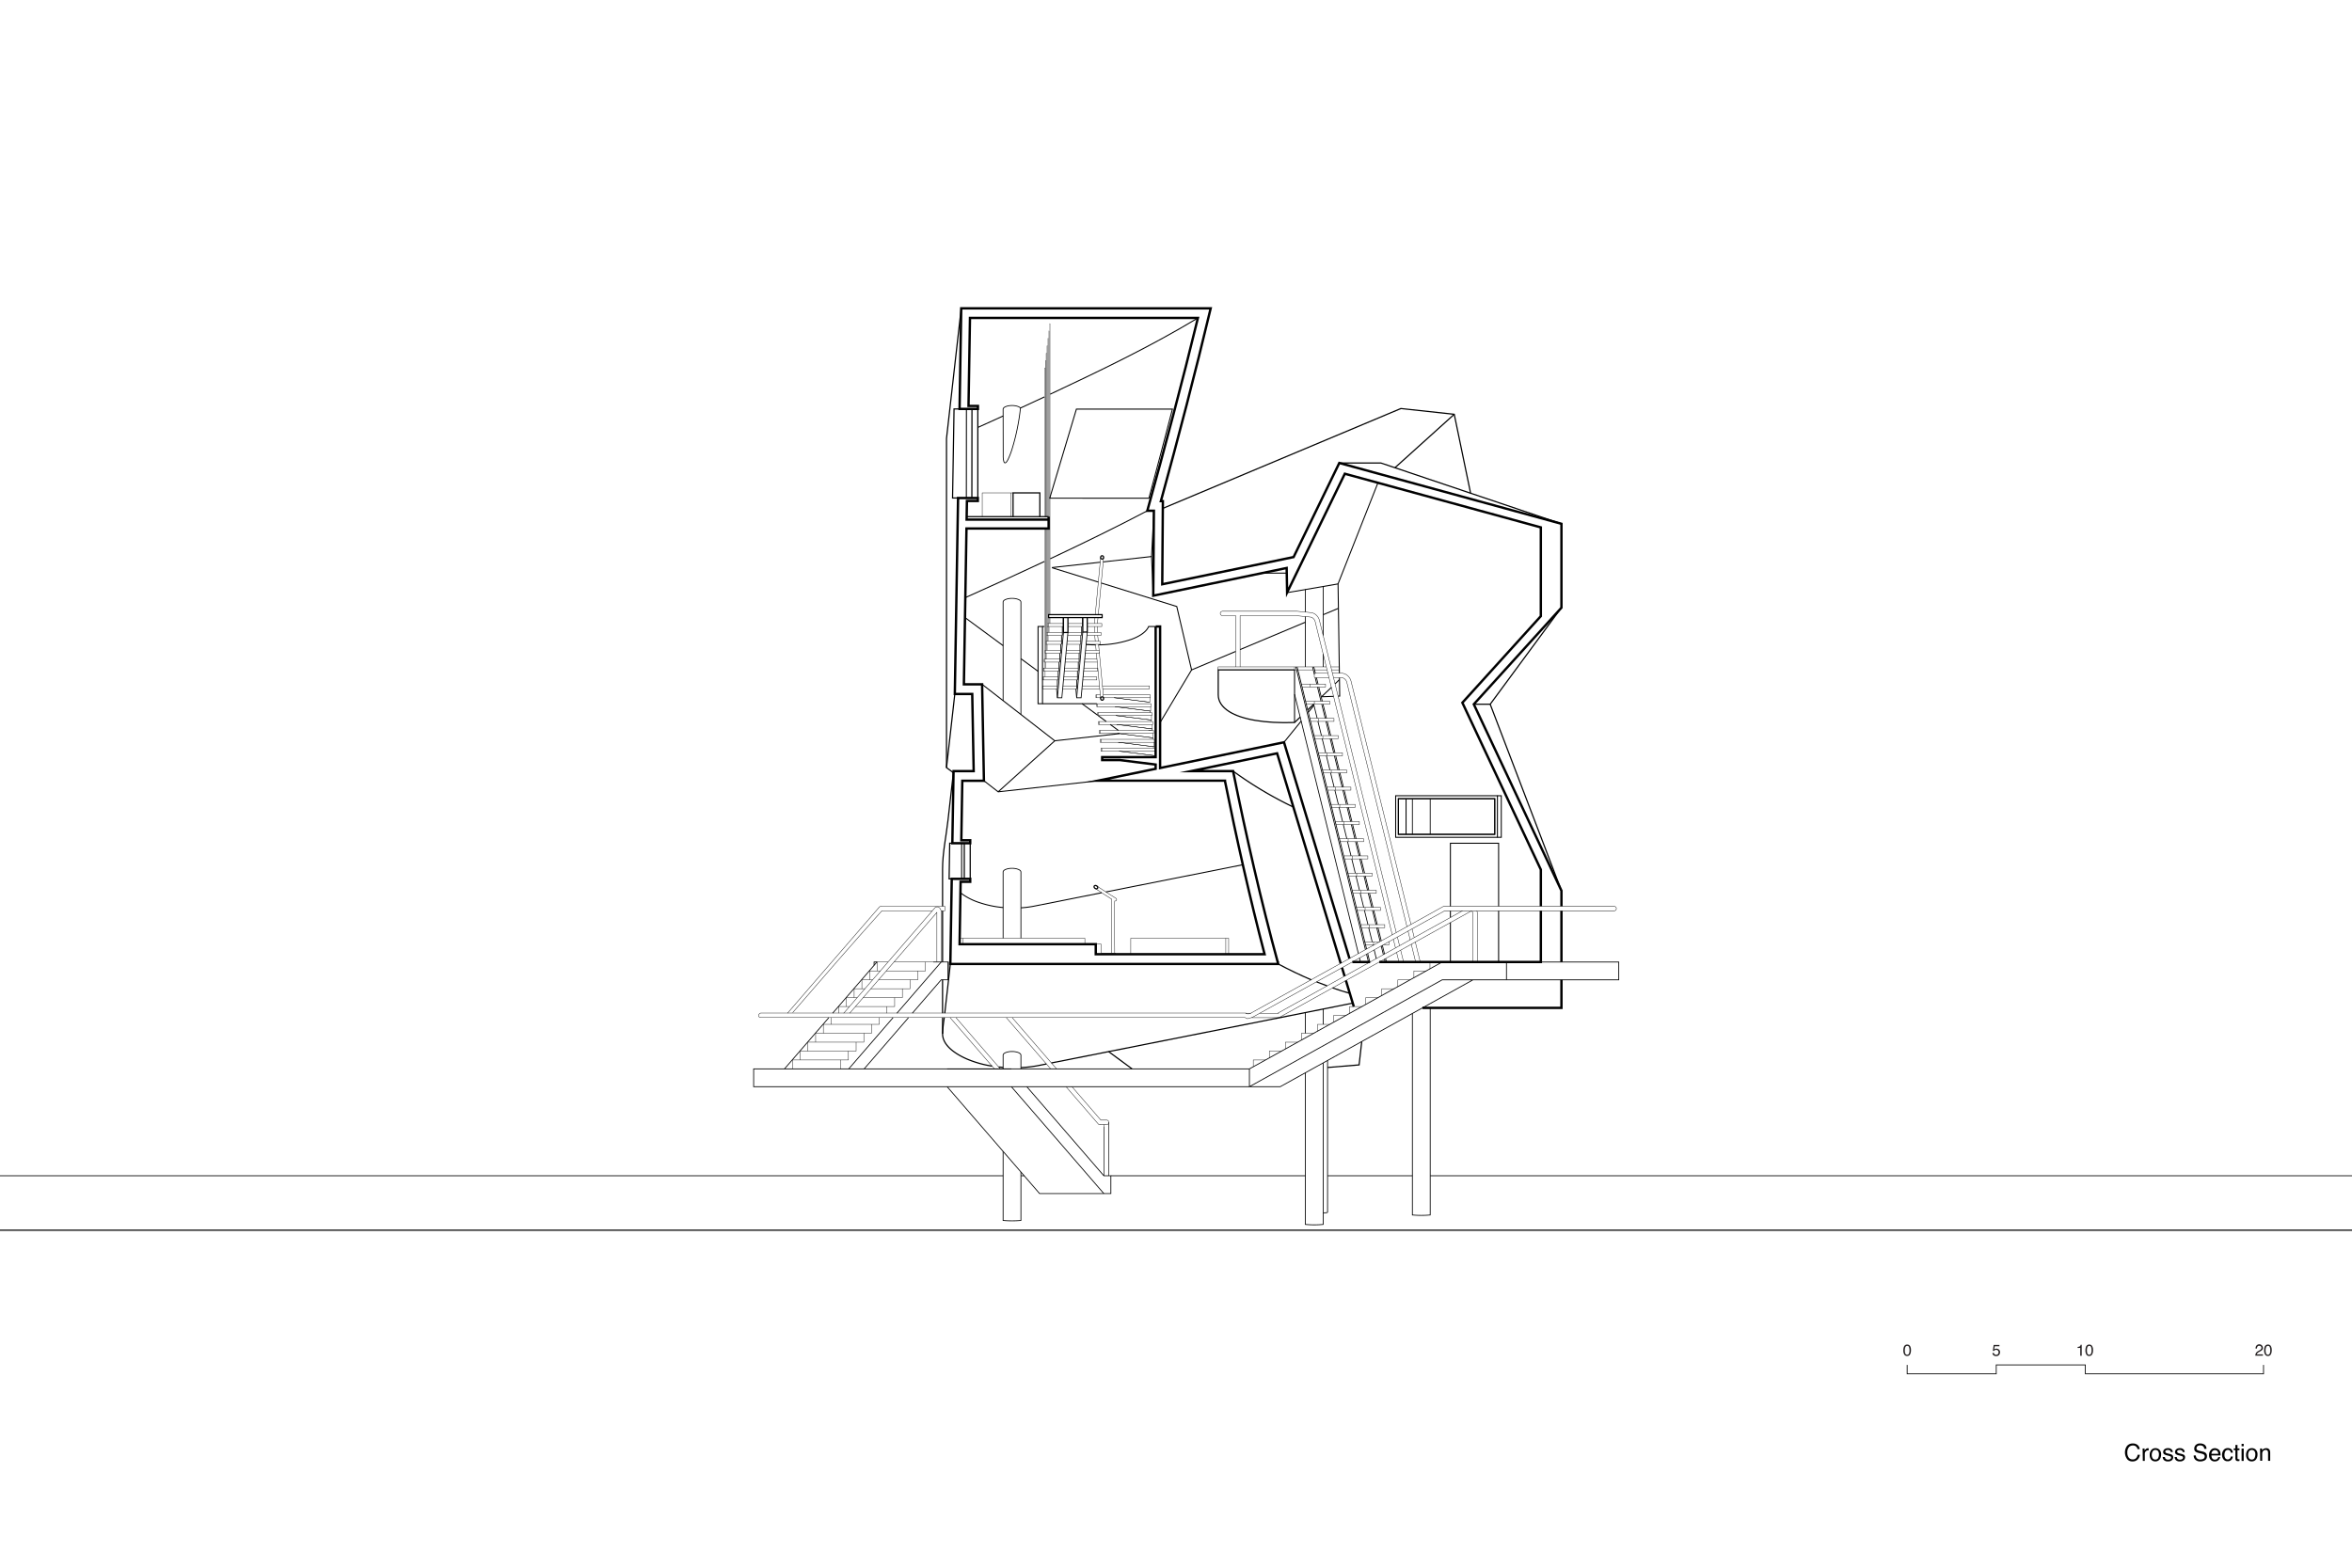 <svg xmlns="http://www.w3.org/2000/svg" viewBox="0 0 1188 792"><defs><style>.cls-1,.cls-2,.cls-3,.cls-4,.cls-5,.cls-6{fill:none;stroke:#000;stroke-miterlimit:10;}.cls-1{stroke-width:0.6px;}.cls-2{stroke-width:0.4px;}.cls-3{stroke-width:0.2px;}.cls-4{stroke-width:0.1px;}.cls-5{stroke-width:0.5px;}.cls-6{stroke-width:1.2px;}.cls-7{fill:#231f20;}</style></defs><title>section-2</title><g id="Section_2" data-name="Section 2"><g id="drawings::Section_2::site" data-name="drawings::Section 2::site"><line class="cls-1" x1="1215" y1="621.5" x2="-27" y2="621.5"/><line class="cls-2" x1="517.32" y1="594" x2="515.67" y2="594"/><line class="cls-2" x1="1215" y1="594" x2="722.4" y2="594"/><line class="cls-2" x1="506.67" y1="594" x2="-27" y2="594"/><line class="cls-2" x1="659.34" y1="594" x2="561.13" y2="594"/><line class="cls-2" x1="713.4" y1="594" x2="670.55" y2="594"/></g><g id="drawings::Section_2::thin" data-name="drawings::Section 2::thin"><path class="cls-3" d="M553.23,324c-.09-1-.19-2-.28-3"/><line class="cls-3" x1="557.43" y1="281.69" x2="554.74" y2="310.51"/><path class="cls-3" d="M552.84,319.51c0-1,0-2,0-3"/><path class="cls-3" d="M554.32,316.51v2.32c0,.24,0,.48,0,.68"/><path class="cls-3" d="M554.6,312c-.08.85-.16,1.72-.24,2.6,0,0,0,.08,0,.14s0,.12,0,.19V315"/><path class="cls-3" d="M553.65,328.51c-.09-1-.18-2-.28-3"/><path class="cls-3" d="M555.94,353q-1.08-11.49-2.14-23"/><path class="cls-3" d="M555.25,329.44q.43,4.69.88,9.41.64,7,1.3,14"/><path class="cls-3" d="M554.88,325.51c.09,1,.19,2,.28,3"/><line class="cls-3" x1="663.98" y1="338.41" x2="670.3" y2="338.41"/><line class="cls-3" x1="655.56" y1="338.41" x2="663.34" y2="338.41"/><line class="cls-3" x1="672.62" y1="338.41" x2="676.49" y2="338.41"/><path class="cls-3" d="M554.46,321c0,.29,0,.58.08.86.07.71.13,1.42.2,2.14"/><path class="cls-3" d="M552.84,315c0-1,.16-2,.25-3"/><line class="cls-3" x1="672.25" y1="336.91" x2="676.47" y2="336.91"/><polyline class="cls-3" points="615.28 338.4 615.28 336.9 669.93 336.9"/><polyline class="cls-3" points="653.88 336.9 653.88 338.4 654.53 338.4 654.9 338.4"/><line class="cls-3" x1="553.23" y1="310.51" x2="555.94" y2="281.55"/></g><g id="drawings::Section_2::string" data-name="drawings::Section 2::string"><line class="cls-2" x1="683.21" y1="416.55" x2="684.98" y2="423.73"/><line class="cls-2" x1="510.85" y1="549" x2="557.56" y2="603"/><polyline class="cls-2" points="478.4 549 525.1 603 561.1 603 561.1 594 557.56 594 518.64 549"/><line class="cls-2" x1="537.03" y1="316.51" x2="537.03" y2="312.01"/><line class="cls-2" x1="546.77" y1="316.51" x2="546.77" y2="312.01"/><polyline class="cls-2" points="543.41 348.01 543.83 352.51 546.08 352.51 546.92 343.51 547.76 334.51 548.18 330.01 548.6 325.51 549.18 319.3"/><polyline class="cls-2" points="533.67 348.01 534.09 352.51 536.34 352.51 536.76 348.01 537.18 343.51 538.02 334.51 538.86 325.51 539.42 319.52"/><line class="cls-2" x1="663.62" y1="336.91" x2="664.41" y2="340.12"/><line class="cls-2" x1="663.92" y1="340.77" x2="662.97" y2="336.91"/><line class="cls-2" x1="665.1" y1="345.59" x2="664.31" y2="342.36"/><polyline class="cls-2" points="667.24 354.27 666.68 352.01 665.47 347.09"/><line class="cls-2" x1="663.55" y1="355.77" x2="665.32" y2="362.95"/><line class="cls-2" x1="534.09" y1="348.01" x2="534.09" y2="343.51"/><line class="cls-2" x1="536.61" y1="321.01" x2="536.61" y2="316.51"/><line class="cls-2" x1="668.26" y1="355.77" x2="670.03" y2="362.95"/><line class="cls-2" x1="687.49" y1="433.92" x2="689.26" y2="441.09"/><line class="cls-2" x1="689.62" y1="442.59" x2="691.39" y2="449.78"/><line class="cls-2" x1="691.76" y1="451.28" x2="693.53" y2="458.46"/><line class="cls-2" x1="693.9" y1="459.96" x2="695.67" y2="467.14"/><line class="cls-2" x1="673.65" y1="380.32" x2="671.88" y2="373.14"/><line class="cls-2" x1="671.51" y1="371.64" x2="669.75" y2="364.45"/><line class="cls-2" x1="684.92" y1="442.59" x2="684.92" y2="442.6"/><line class="cls-2" x1="687.05" y1="451.28" x2="688.82" y2="458.46"/><line class="cls-2" x1="689.19" y1="459.96" x2="690.96" y2="467.14"/><polyline class="cls-2" points="691.33 468.64 691.88 470.91 693.1 475.82"/><line class="cls-2" x1="672.16" y1="371.63" x2="672.16" y2="371.64"/><line class="cls-2" x1="674.67" y1="381.82" x2="676.44" y2="389"/><line class="cls-2" x1="693.09" y1="475.82" x2="693.1" y2="475.82"/><line class="cls-2" x1="684.92" y1="442.6" x2="686.69" y2="449.78"/><polyline class="cls-2" points="614.19 540 631.08 540 633.03 538.93 728.46 486.01 817.64 486.01 817.64 495.01 728.46 495.01 631.08 549 631.08 540.01 380.67 540 380.67 549 588.14 549 646.65 549 744.03 495.01"/><line class="cls-2" x1="536.19" y1="325.51" x2="536.19" y2="321.01"/><line class="cls-2" x1="672.53" y1="373.14" x2="674.3" y2="380.32"/><line class="cls-2" x1="676.81" y1="390.5" x2="678.57" y2="397.68"/><line class="cls-2" x1="667.83" y1="373.14" x2="669.59" y2="380.32"/><line class="cls-2" x1="669.96" y1="381.82" x2="671.73" y2="389"/><line class="cls-2" x1="695.02" y1="467.14" x2="693.25" y2="459.96"/><line class="cls-2" x1="692.88" y1="458.46" x2="691.11" y2="451.28"/><line class="cls-2" x1="690.74" y1="449.78" x2="688.98" y2="442.59"/><line class="cls-2" x1="420.57" y1="511.87" x2="442.96" y2="486"/><line class="cls-2" x1="478.39" y1="540" x2="510.85" y2="540"/><polyline class="cls-2" points="471.36 486 478.95 486 478.95 495 475.41 495 460.82 511.87"/><path class="cls-2" d="M443.12,486H441.5v1.68"/><line class="cls-2" x1="396.24" y1="540" x2="418.63" y2="514.13"/><line class="cls-2" x1="428.7" y1="549" x2="428.71" y2="549"/><line class="cls-2" x1="760.92" y1="495.01" x2="760.92" y2="486.01"/><line class="cls-2" x1="478.93" y1="486" x2="478.93" y2="495"/><line class="cls-2" x1="428.7" y1="540" x2="451.08" y2="514.13"/><line class="cls-2" x1="688.61" y1="441.09" x2="686.84" y2="433.91"/><line class="cls-2" x1="664.96" y1="342.37" x2="665.75" y2="345.59"/><line class="cls-2" x1="458.87" y1="514.13" x2="436.49" y2="540"/><line class="cls-2" x1="453.03" y1="511.88" x2="475.41" y2="486"/><line class="cls-2" x1="535.77" y1="330.01" x2="535.77" y2="325.51"/><line class="cls-2" x1="535.35" y1="334.51" x2="535.35" y2="330.01"/><line class="cls-2" x1="534.93" y1="339.01" x2="534.93" y2="334.51"/><line class="cls-2" x1="669.38" y1="362.95" x2="667.61" y2="355.77"/><line class="cls-2" x1="678.51" y1="416.55" x2="680.28" y2="423.73"/><line class="cls-2" x1="680.65" y1="425.23" x2="682.41" y2="432.41"/><line class="cls-2" x1="684.33" y1="423.73" x2="682.57" y2="416.55"/><line class="cls-2" x1="534.51" y1="343.51" x2="534.51" y2="339.01"/><line class="cls-2" x1="682.2" y1="415.05" x2="680.43" y2="407.86"/><line class="cls-2" x1="674.24" y1="399.18" x2="676" y2="406.36"/><line class="cls-2" x1="685.35" y1="425.23" x2="687.12" y2="432.41"/><line class="cls-2" x1="675.79" y1="389" x2="674.02" y2="381.82"/><polyline class="cls-2" points="534.09 352.51 534.93 343.51 535.77 334.51 536.61 325.51 537.16 319.57"/><polyline class="cls-2" points="543.83 352.51 544.67 343.51 545.51 334.51 546.35 325.51 546.92 319.35"/><line class="cls-2" x1="676.37" y1="407.87" x2="678.14" y2="415.05"/><line class="cls-2" x1="682.78" y1="433.91" x2="684.55" y2="441.09"/><line class="cls-2" x1="670.4" y1="364.45" x2="672.16" y2="371.63"/><line class="cls-2" x1="686.47" y1="432.41" x2="684.7" y2="425.23"/><line class="cls-2" x1="665.69" y1="364.45" x2="667.46" y2="371.64"/><line class="cls-2" x1="672.1" y1="390.5" x2="673.87" y2="397.68"/><line class="cls-2" x1="677.92" y1="397.68" x2="676.16" y2="390.5"/><polyline class="cls-2" points="696.03 468.64 696.59 470.91 697.68 475.33"/><polyline class="cls-2" points="697.11 475.64 695.94 470.91 695.38 468.64"/><line class="cls-2" x1="691.22" y1="486.01" x2="690.24" y2="482.02"/><line class="cls-2" x1="689.69" y1="479.76" x2="654.53" y2="336.91"/><line class="cls-2" x1="655.18" y1="336.91" x2="690.26" y2="479.44"/><line class="cls-2" x1="690.82" y1="481.71" x2="691.87" y2="486.01"/><line class="cls-2" x1="693.46" y1="477.32" x2="693.54" y2="477.62"/><line class="cls-2" x1="653.89" y1="350.76" x2="686.12" y2="481.74"/><line class="cls-2" x1="686.67" y1="484" x2="687.17" y2="486.01"/><line class="cls-2" x1="544.25" y1="343.51" x2="544.25" y2="339.01"/><line class="cls-2" x1="544.67" y1="339.01" x2="544.67" y2="334.51"/><line class="cls-2" x1="545.09" y1="334.51" x2="545.09" y2="330.01"/><line class="cls-2" x1="545.51" y1="330.01" x2="545.51" y2="325.51"/><line class="cls-2" x1="545.93" y1="325.51" x2="545.93" y2="321.01"/><line class="cls-2" x1="546.35" y1="321.01" x2="546.35" y2="316.51"/><line class="cls-2" x1="543.83" y1="348.01" x2="543.83" y2="343.51"/><line class="cls-2" x1="678.94" y1="399.18" x2="680.71" y2="406.36"/><line class="cls-2" x1="681.08" y1="407.86" x2="682.85" y2="415.05"/><line class="cls-2" x1="680.06" y1="406.36" x2="678.29" y2="399.18"/><line class="cls-2" x1="699.66" y1="486.01" x2="699.3" y2="484.55"/><line class="cls-2" x1="698.74" y1="482.29" x2="697.67" y2="477.91"/><line class="cls-2" x1="698.24" y1="477.59" x2="699.31" y2="481.97"/><line class="cls-2" x1="699.87" y1="484.24" x2="700.31" y2="486.01"/><line class="cls-2" x1="694.1" y1="479.89" x2="695.17" y2="484.27"/><polyline class="cls-2" points="666.12 347.09 667.33 352.01 667.89 354.27"/></g><g id="drawings::Section_2::tread" data-name="drawings::Section 2::tread"><path class="cls-3" d="M543.83,346.51H536.9"/><path class="cls-3" d="M555.48,348h-9"/><line class="cls-3" x1="538.16" y1="333.01" x2="545.09" y2="333.01"/><path class="cls-3" d="M581.78,368.82l-1.7.19"/><line class="cls-3" x1="674.57" y1="399.18" x2="674.57" y2="397.68"/><line class="cls-3" x1="528.28" y1="330.01" x2="528.28" y2="328.51"/><line class="cls-3" x1="676.7" y1="407.86" x2="676.7" y2="406.36"/><line class="cls-3" x1="602.59" y1="389.57" x2="602.45" y2="389.4"/><line class="cls-3" x1="524.32" y1="338.72" x2="524.35" y2="338.75"/><line class="cls-3" x1="527.86" y1="334.51" x2="527.86" y2="333.01"/><line class="cls-3" x1="691.66" y1="468.64" x2="691.66" y2="467.14"/><line class="cls-3" x1="687.38" y1="451.28" x2="687.38" y2="449.78"/><line class="cls-3" x1="580.54" y1="355.51" x2="580.54" y2="355.51"/><path class="cls-3" d="M809.16,457.88h0"/><line class="cls-3" x1="556.51" y1="379.51" x2="556.51" y2="378.01"/><line class="cls-3" x1="564.9" y1="375.01" x2="582.88" y2="377.26"/><line class="cls-3" x1="672.43" y1="390.5" x2="672.43" y2="389"/><polyline class="cls-3" points="694.08 477.32 693.79 477.32 689.74 477.32"/><line class="cls-3" x1="683.11" y1="433.91" x2="683.11" y2="432.41"/><line class="cls-3" x1="666.02" y1="364.45" x2="666.02" y2="362.95"/><polyline class="cls-3" points="701.42 475.82 701.58 475.82 701.58 477.32 698.72 477.32"/><polyline class="cls-3" points="689.37 475.82 693.09 475.82 693.1 475.82 693.79 475.82 696.78 475.82"/><line class="cls-3" x1="663.88" y1="355.77" x2="663.88" y2="354.27"/><line class="cls-3" x1="556.09" y1="375.01" x2="556.09" y2="373.51"/><line class="cls-3" x1="661.75" y1="347.09" x2="661.75" y2="345.59"/><line class="cls-3" x1="538.02" y1="334.51" x2="545.09" y2="334.51"/><line class="cls-3" x1="539" y1="324.01" x2="545.93" y2="324.01"/><line class="cls-3" x1="538.86" y1="325.51" x2="545.93" y2="325.51"/><line class="cls-3" x1="539.42" y1="319.51" x2="546.35" y2="319.51"/><line class="cls-3" x1="539.28" y1="321.01" x2="546.35" y2="321.01"/><line class="cls-3" x1="680.97" y1="425.23" x2="680.97" y2="423.73"/><line class="cls-3" x1="678.84" y1="416.55" x2="678.84" y2="415.05"/><line class="cls-3" x1="553.99" y1="352.51" x2="553.99" y2="351.01"/><line class="cls-3" x1="745.09" y1="355.04" x2="745.09" y2="355.04"/><path class="cls-3" d="M648.84,375.92h0"/><path class="cls-3" d="M624.68,398.6h0"/><path class="cls-3" d="M645.36,486h0"/><path class="cls-3" d="M646.14,486h-.78"/><path class="cls-3" d="M553.47,482.12h0"/><line class="cls-3" x1="553.47" y1="481.51" x2="553.47" y2="481.51"/><path class="cls-3" d="M555.34,346.51h-8.7"/><line class="cls-3" x1="555.25" y1="366.01" x2="555.25" y2="364.51"/><line class="cls-3" x1="554.41" y1="357.01" x2="554.41" y2="355.51"/><line class="cls-3" x1="563.22" y1="357.01" x2="581.2" y2="359.26"/><line class="cls-3" x1="563.64" y1="361.51" x2="581.62" y2="363.76"/><line class="cls-3" x1="564.06" y1="366.01" x2="582.04" y2="368.26"/><line class="cls-3" x1="419.76" y1="514.13" x2="419.76" y2="517.5"/><line class="cls-3" x1="448" y1="508.5" x2="448" y2="511.88"/><line class="cls-3" x1="424.65" y1="535.5" x2="424.65" y2="540"/><line class="cls-3" x1="471.36" y1="486" x2="451.52" y2="486"/><line class="cls-3" x1="668.16" y1="373.14" x2="668.16" y2="371.64"/><line class="cls-3" x1="670.29" y1="381.82" x2="670.29" y2="380.32"/><line class="cls-3" x1="582.81" y1="377.26" x2="582.81" y2="377.25"/><line class="cls-3" x1="547.9" y1="333.01" x2="554.08" y2="333.01"/><path class="cls-3" d="M581,360l-.08-.79"/><path class="cls-3" d="M581.38,364.51l-.08-.79"/><path class="cls-3" d="M583.06,382.51l-.07-.79"/><path class="cls-3" d="M581.8,369l-.08-.8"/><path class="cls-3" d="M582.22,373.51c0-.27-.05-.53-.08-.79"/><path class="cls-3" d="M582.64,378l-.08-.79"/><polyline class="cls-3" points="444.11 514.13 444.11 517.5 415.87 517.5 415.87 522"/><polyline class="cls-3" points="455.79 499.5 455.79 504 435.95 504"/><polyline class="cls-3" points="432.43 526.5 432.43 531 404.19 531 404.19 535.5"/><polyline class="cls-3" points="463.57 490.5 463.57 495 443.74 495"/><polyline class="cls-3" points="440.22 517.5 440.22 522 411.98 522 411.98 526.5"/><polyline class="cls-3" points="459.68 495 459.68 499.5 439.84 499.5"/><polyline class="cls-3" points="436.32 522 436.32 526.5 408.09 526.5 408.09 531"/><polyline class="cls-3" points="728.46 486.01 722.29 486.01 722.29 489.43"/><polyline class="cls-3" points="451.89 504 451.89 508.5 432.06 508.5"/><polyline class="cls-3" points="428.54 531 428.54 535.5 400.3 535.5 400.3 540"/><polyline class="cls-3" points="467.46 486 467.46 490.5 447.63 490.5"/><line class="cls-3" x1="562.8" y1="352.51" x2="580.78" y2="354.76"/><path class="cls-3" d="M553.23,324h0"/><line class="cls-3" x1="554.83" y1="361.51" x2="554.83" y2="360.01"/><line class="cls-3" x1="555.67" y1="370.51" x2="555.67" y2="369.01"/><line class="cls-3" x1="693.79" y1="477.32" x2="693.79" y2="475.82"/><line class="cls-3" x1="685.25" y1="442.59" x2="685.25" y2="441.09"/><line class="cls-3" x1="689.52" y1="459.96" x2="689.52" y2="458.46"/><line class="cls-3" x1="527.44" y1="339.01" x2="527.44" y2="337.51"/><line class="cls-3" x1="537.74" y1="337.51" x2="544.67" y2="337.51"/><line class="cls-3" x1="529.54" y1="316.51" x2="529.54" y2="315.01"/><line class="cls-3" x1="539.42" y1="315.01" x2="546.77" y2="315.01"/><line class="cls-3" x1="581.97" y1="368.26" x2="581.97" y2="368.25"/><line class="cls-3" x1="581.13" y1="359.26" x2="581.13" y2="359.25"/><line class="cls-3" x1="529.12" y1="321.01" x2="529.12" y2="319.51"/><polyline class="cls-3" points="563.3 482.12 563.3 481.51 556.19 481.51 556.19 477.01 553.47 477.01"/><line class="cls-3" x1="547.76" y1="334.51" x2="554.22" y2="334.51"/><line class="cls-3" x1="565.32" y1="379.51" x2="583.3" y2="381.76"/><line class="cls-3" x1="528.7" y1="325.51" x2="528.7" y2="324.01"/><line class="cls-3" x1="564.48" y1="370.51" x2="582.46" y2="372.76"/><polyline class="cls-3" points="448.54 486 443.12 486 443.12 490.5"/><line class="cls-3" x1="537.6" y1="339.01" x2="544.67" y2="339.01"/><polyline class="cls-3" points="444.65 490.5 439.23 490.5 439.23 495"/><polyline class="cls-3" points="704.12 499.51 697.95 499.51 697.95 502.93"/><polyline class="cls-3" points="720.34 490.51 714.17 490.51 714.17 493.93"/><polyline class="cls-3" points="679.77 513.01 673.6 513.01 673.6 516.43"/><polyline class="cls-3" points="687.89 508.51 681.72 508.51 681.72 511.93"/><polyline class="cls-3" points="639.2 535.51 633.03 535.51 633.03 538.93"/><line class="cls-3" x1="537.18" y1="343.51" x2="544.25" y2="343.51"/><line class="cls-3" x1="537.32" y1="342.01" x2="544.25" y2="342.01"/><line class="cls-3" x1="527.02" y1="343.51" x2="527.02" y2="342.01"/><polyline class="cls-3" points="429.08 508.5 423.66 508.5 423.66 511.88"/><line class="cls-3" x1="538.58" y1="328.51" x2="545.51" y2="328.51"/><path class="cls-3" d="M667.36,352.13l.15-.14"/><polyline class="cls-3" points="674.78 416.55 678.84 416.55 686.62 416.55 686.62 415.05 678.84 415.05 674.41 415.05"/><polyline class="cls-3" points="682.96 449.78 686.68 449.78 686.69 449.78 687.38 449.78 695.17 449.78 695.17 451.28 687.38 451.28 683.33 451.28"/><polyline class="cls-3" points="680.82 441.1 684.55 441.1 684.55 441.1 685.25 441.1 693.03 441.1 693.03 442.6 685.25 442.6 681.19 442.6"/><polyline class="cls-3" points="676.92 425.23 680.98 425.23 688.76 425.23 688.76 423.73 680.98 423.73 676.55 423.73"/><polyline class="cls-3" points="685.46 459.96 689.52 459.96 697.31 459.96 697.31 458.46 689.52 458.46 685.1 458.46"/><polyline class="cls-3" points="661.96 364.45 666.02 364.45 673.8 364.45 673.8 362.95 666.02 362.95 661.59 362.95"/><polyline class="cls-3" points="679.05 433.91 683.11 433.91 690.9 433.91 690.9 432.41 683.11 432.41 678.69 432.41"/><polyline class="cls-3" points="687.6 468.64 691.66 468.64 699.44 468.64 699.44 467.14 691.66 467.14 687.23 467.14"/><polyline class="cls-3" points="668.37 390.5 672.43 390.5 680.21 390.5 680.21 389 672.43 389 668 389"/><polyline class="cls-3" points="657.69 347.09 661.75 347.09 669.53 347.09 669.53 345.59 661.75 345.59 657.32 345.59"/><polyline class="cls-3" points="659.83 355.77 663.88 355.77 671.67 355.77 671.67 354.27 663.88 354.27 659.46 354.27"/><polyline class="cls-3" points="672.64 407.87 676.37 407.87 676.37 407.87 676.7 407.87 684.49 407.87 684.49 406.37 676.7 406.37 672.27 406.37"/><polyline class="cls-3" points="664.1 373.13 667.83 373.13 667.83 373.13 668.16 373.13 675.94 373.13 675.94 371.63 668.16 371.63 663.73 371.63"/><polyline class="cls-3" points="670.51 399.18 674.57 399.18 682.35 399.18 682.35 397.68 674.57 397.68 670.14 397.68"/><polyline class="cls-3" points="666.24 381.82 670.29 381.82 678.08 381.82 678.08 380.32 670.29 380.32 665.87 380.32"/><polyline class="cls-3" points="671.65 517.51 665.49 517.51 665.49 520.92"/><polyline class="cls-3" points="436.87 499.5 431.44 499.5 431.44 504"/><polyline class="cls-3" points="712.23 495.01 706.06 495.01 706.06 498.43"/><polyline class="cls-3" points="440.76 495 435.33 495 435.33 499.5"/><polygon class="cls-3" points="554.41 355.51 581.38 355.51 581.38 357.01 554.41 357.01 553.99 357.01 553.99 355.51 554.41 355.51"/><polyline class="cls-3" points="538.44 330.01 545.09 330.01 545.09 330.01 545.51 330.01"/><polyline class="cls-3" points="549.18 316.51 552.82 316.51 552.82 316.51 556.51 316.51 556.51 315.01 552.84 315.01 552.84 315.01 549.18 315.01"/><polyline class="cls-3" points="536.61 319.51 529.24 319.51 529.23 319.51 529.12 319.51 528.7 319.51 528.7 321.01 529.12 321.01 529.24 321.01 529.24 321.01 536.19 321.01 536.19 321.01 536.61 321.01"/><polyline class="cls-3" points="535.77 330.01 528.28 330.01 527.86 330.01 527.86 328.51 527.98 328.51 527.98 328.51 528.28 328.51 535.77 328.51"/><polyline class="cls-3" points="548.74 324.01 553.23 324.01 553.24 324.01 555.67 324.01 555.67 325.51 548.6 325.51"/><polygon class="cls-3" points="555.25 364.51 582.22 364.51 582.22 366.01 555.25 366.01 554.83 366.01 554.83 364.51 555.25 364.51"/><polyline class="cls-3" points="536.19 324.01 528.7 324.01 528.28 324.01 528.28 325.51 528.39 325.51 528.4 325.51 528.7 325.51 536.19 325.51"/><polyline class="cls-3" points="529.12 316.51 529.12 315.01 529.54 315.01 529.66 315.01 529.66 315.01 530.08 315.01 530.08 315.01 537.03 315.01 537.03 315.01 537.03 315.01"/><polyline class="cls-3" points="535.35 333.01 527.86 333.01 527.44 333.01 527.44 334.51 527.86 334.51 534.93 334.51 534.93 334.51 535.35 334.51"/><polyline class="cls-3" points="534.51 343.51 527.02 343.51 526.6 343.51 526.6 342.01 527.02 342.01 527.55 342.01 527.56 342.01 534.51 342.01"/><path class="cls-3" d="M528.82,316.51H537"/><polygon class="cls-3" points="583.48 378.01 556.51 378.01 556.09 378.01 556.09 379.51 556.51 379.51 583.48 379.51 583.48 378.01"/><polyline class="cls-3" points="555.9 352.51 553.99 352.51 553.57 352.51 553.57 351.01 553.99 351.01 555.76 351.01"/><polyline class="cls-3" points="534.93 339.01 527.44 339.01 527.02 339.01 527.02 337.51 527.44 337.51 534.93 337.51"/><polygon class="cls-3" points="555.67 369.01 582.64 369.01 582.64 370.51 555.67 370.51 555.25 370.51 555.25 369.01 555.67 369.01"/><polygon class="cls-3" points="554.83 360.01 581.8 360.01 581.8 361.51 554.83 361.51 554.41 361.51 554.41 360.01 554.83 360.01"/><polygon class="cls-3" points="583.06 373.51 556.09 373.51 555.67 373.51 555.67 375.01 556.09 375.01 583.06 375.01 583.06 373.51"/><polyline class="cls-3" points="534.09 348.01 533.67 348.01 533.67 348.01 526.6 348.01 526.6 346.51 534.09 346.51"/><polyline class="cls-3" points="539.42 316.51 539.42 316.51 546.77 316.51"/><polyline class="cls-3" points="562.73 352.51 580.71 354.76 580.78 354.76 580.78 352.51"/><polyline class="cls-3" points="563.99 366.01 581.97 368.26 582.04 368.26 582.04 366.01"/><polyline class="cls-3" points="565.25 379.51 583.24 381.76 583.3 381.76 583.3 379.51"/><polyline class="cls-3" points="563.15 357.01 581.13 359.26 581.2 359.26 581.2 357.01"/><polyline class="cls-3" points="563.57 361.51 581.55 363.76 581.62 363.76 581.62 361.51"/><polyline class="cls-3" points="564.41 370.51 582.39 372.76 582.46 372.76 582.46 370.51"/><polyline class="cls-3" points="564.83 375.01 582.81 377.26 582.88 377.26 582.88 375.01"/><path class="cls-3" d="M543.83,348h-7.07"/><polyline class="cls-3" points="549.02 321.01 556.09 321.01 556.09 319.51 549.16 319.51"/><polyline class="cls-3" points="529.66 312.01 529.54 312.01 529.54 310.51 529.66 310.51"/><polyline class="cls-3" points="556.69 384.01 556.51 384.01 556.51 382.51 556.69 382.51"/><polyline class="cls-3" points="548.18 330.01 548.18 330.01 553.79 330.01 553.8 330.01 555.25 330.01 555.25 328.51 548.32 328.51"/><polyline class="cls-3" points="556.84 346.51 580.54 346.51 580.54 348.01 556.98 348.01"/><polyline class="cls-3" points="557.4 352.51 580.96 352.51 580.96 351.01 557.26 351.01"/><polyline class="cls-3" points="547.34 339.01 554.41 339.01 554.41 337.51 547.48 337.51"/><polyline class="cls-3" points="546.92 343.51 553.99 343.51 553.99 342.01 547.06 342.01"/><polyline class="cls-3" points="531.35 286.74 531.46 286.83 531.44 286.73"/><polyline class="cls-3" points="696 504.01 689.83 504.01 689.83 507.43"/><polyline class="cls-3" points="663.54 522.01 657.37 522.01 657.37 525.43"/><polyline class="cls-3" points="432.98 504 427.55 504 427.55 508.5"/><polyline class="cls-3" points="655.43 526.51 649.26 526.51 649.26 529.92"/><polyline class="cls-3" points="647.32 531.01 641.14 531.01 641.14 534.43"/></g><g id="drawings::Section_2::fittings" data-name="drawings::Section 2::fittings"><polyline class="cls-3" points="571.15 482.12 571.15 474.01 620.59 474.01 620.59 482.12"/><polyline class="cls-3" points="484.74 474 547.96 474 547.96 477.01"/><polyline class="cls-3" points="496.13 261.01 496.13 249.01 511.7 249.01"/><line class="cls-3" x1="510.51" y1="261.01" x2="510.51" y2="249.01"/><line class="cls-3" x1="619.15" y1="482.12" x2="619.15" y2="474.01"/><line class="cls-3" x1="486.51" y1="477.01" x2="486.51" y2="474"/></g><g id="drawings::Section_2::rod" data-name="drawings::Section 2::rod"><line class="cls-4" x1="529.24" y1="319.51" x2="529.24" y2="316.51"/><line class="cls-4" x1="527.98" y1="333.01" x2="527.98" y2="330.01"/><line class="cls-4" x1="528.77" y1="330.01" x2="528.77" y2="333.01"/><line class="cls-4" x1="527.93" y1="334.51" x2="527.93" y2="337.51"/><line class="cls-4" x1="527.93" y1="339.01" x2="527.93" y2="342.01"/><line class="cls-4" x1="529.66" y1="315.01" x2="529.66" y2="312.01"/><line class="cls-4" x1="530.03" y1="312.01" x2="530.03" y2="315.01"/><line class="cls-4" x1="530.03" y1="316.51" x2="530.03" y2="319.51"/><line class="cls-4" x1="528.77" y1="325.51" x2="528.77" y2="328.51"/><line class="cls-4" x1="528.77" y1="321.01" x2="528.77" y2="324.01"/><line class="cls-4" x1="527.56" y1="337.51" x2="527.56" y2="334.51"/><line class="cls-4" x1="529.19" y1="316.51" x2="529.19" y2="319.51"/><line class="cls-4" x1="528.82" y1="328.5" x2="528.82" y2="325.51"/><line class="cls-4" x1="530.45" y1="312.01" x2="530.45" y2="315.01"/><line class="cls-4" x1="529.61" y1="312.01" x2="529.61" y2="315.01"/><line class="cls-4" x1="529.61" y1="316.51" x2="529.61" y2="319.51"/><polyline class="cls-4" points="527.55 342.01 527.55 342 527.55 339.01"/><polyline class="cls-4" points="530.08 315.01 530.08 315 530.08 312.01"/><path class="cls-4" d="M527.56,261V185.9s.07-.07.18-.07.19,0,.19.07V261"/><path class="cls-4" d="M528,261V182.18s.07-.08.18-.08.19,0,.19.08V261"/><line class="cls-4" x1="528.35" y1="330.01" x2="528.35" y2="333.01"/><line class="cls-4" x1="528.35" y1="325.51" x2="528.35" y2="328.51"/><line class="cls-4" x1="528.4" y1="328.51" x2="528.4" y2="325.51"/><line class="cls-4" x1="529.24" y1="324.01" x2="529.24" y2="321.01"/><line class="cls-4" x1="527.98" y1="337.51" x2="527.98" y2="334.51"/><line class="cls-4" x1="528.4" y1="333.01" x2="528.4" y2="330.01"/><path class="cls-4" d="M528.77,261V178.46s-.07-.08-.19-.08-.18,0-.18.08V261"/><path class="cls-4" d="M530,310.51V167.29s-.07-.08-.18-.08-.19,0-.19.08V261"/><path class="cls-4" d="M530.45,310.51V163.56s-.07-.08-.18-.08-.19,0-.19.08v147"/><path class="cls-4" d="M529.61,261V171s-.07-.08-.19-.08-.18,0-.18.08v90"/><path class="cls-4" d="M529.19,261V174.73s-.07-.07-.19-.07-.18,0-.18.07V261"/><line class="cls-4" x1="528.35" y1="334.51" x2="528.35" y2="337.51"/><line class="cls-4" x1="529.61" y1="267.01" x2="529.61" y2="310.51"/><line class="cls-4" x1="527.93" y1="330.01" x2="527.93" y2="333.01"/><line class="cls-4" x1="529.19" y1="321.01" x2="529.19" y2="324.01"/><line class="cls-4" x1="529.19" y1="325.51" x2="529.19" y2="328.51"/><line class="cls-4" x1="528.82" y1="324.01" x2="528.82" y2="321.01"/><line class="cls-4" x1="528.82" y1="319.5" x2="528.82" y2="267.01"/><line class="cls-4" x1="529.19" y1="267.01" x2="529.19" y2="315.01"/><line class="cls-4" x1="527.56" y1="333.01" x2="527.56" y2="267.01"/><line class="cls-4" x1="527.93" y1="267.01" x2="527.93" y2="328.51"/><line class="cls-4" x1="529.66" y1="310.51" x2="529.66" y2="267.01"/><line class="cls-4" x1="529.66" y1="319.51" x2="529.66" y2="316.51"/><line class="cls-4" x1="529.61" y1="321.01" x2="529.61" y2="324.01"/><line class="cls-4" x1="528.4" y1="324" x2="528.4" y2="267.01"/><line class="cls-4" x1="528.77" y1="267.01" x2="528.77" y2="319.51"/><line class="cls-4" x1="527.98" y1="328.51" x2="527.98" y2="267.01"/><line class="cls-4" x1="528.35" y1="267.01" x2="528.35" y2="324.01"/><line class="cls-4" x1="529.24" y1="315.01" x2="529.24" y2="267.01"/></g><g id="drawings::Section_2::window" data-name="drawings::Section 2::window"><path class="cls-5" d="M580.32,251.69q6.06-22.47,11.87-45l-48.5,0q-6.56,22.15-13.24,44.25c-.07.25-.15.49-.22.74Z"/><line class="cls-5" x1="485.72" y1="444" x2="485.72" y2="426"/><polygon class="cls-5" points="706.31 421.51 755 421.51 755 403.51 722.4 403.51 710.2 403.51 706.31 403.51 706.31 421.51"/><line class="cls-5" x1="488.11" y1="251.59" x2="488.15" y2="206.6"/><line class="cls-2" x1="722.4" y1="403.51" x2="722.4" y2="421.51"/><line class="cls-2" x1="713.4" y1="421.51" x2="713.4" y2="403.51"/><line class="cls-5" x1="710.2" y1="421.51" x2="710.2" y2="403.51"/><polygon class="cls-5" points="706.31 421.51 710.21 421.51 713.4 421.51 722.4 421.51 755 421.51 755 403.51 722.4 403.51 713.4 403.51 710.2 403.51 706.31 403.51 706.31 421.51"/></g><g id="drawings::Section_2::column" data-name="drawings::Section 2::column"><line class="cls-2" x1="668.34" y1="509.74" x2="668.34" y2="517.51"/><path class="cls-2" d="M670.55,535.75v76.8a10.06,10.06,0,0,1-2.21.17"/><path class="cls-2" d="M506.67,540v-6.92c0-.47.43-.93,1.25-1.29a8.64,8.64,0,0,1,3.25-.57,8.74,8.74,0,0,1,3.26.57c.81.36,1.24.82,1.24,1.29V540"/><line class="cls-2" x1="659.34" y1="522.01" x2="659.34" y2="511.53"/><path class="cls-2" d="M506.67,474V440.54c0-.47.43-.94,1.25-1.29a8.44,8.44,0,0,1,3.25-.58,8.53,8.53,0,0,1,3.26.58c.81.35,1.24.82,1.24,1.29V474"/><path class="cls-2" d="M515.67,361V304.15c0-.46-.43-.93-1.24-1.28a8.53,8.53,0,0,0-3.26-.58,8.44,8.44,0,0,0-3.25.58c-.82.35-1.25.81-1.25,1.28V354"/><path class="cls-2" d="M506.67,206.74c0-.47.43-.93,1.25-1.29a8.44,8.44,0,0,1,3.25-.58,8.53,8.53,0,0,1,3.26.58,2.61,2.61,0,0,1,1,.69c-.27,2.79-.73,5.78-1.19,8.25a107.07,107.07,0,0,1-3.07,12.54,39.57,39.57,0,0,1-1.83,4.8,8.25,8.25,0,0,1-1,1.7c-.53.58-1,.57-1.26-.15a10.45,10.45,0,0,1-.36-3.15Z"/><line class="cls-2" x1="659.34" y1="309.21" x2="659.34" y2="297.82"/><line class="cls-2" x1="668.34" y1="330.44" x2="668.34" y2="336.91"/><path class="cls-2" d="M668.34,537v81.59a50.73,50.73,0,0,1-9,0V542"/><line class="cls-2" x1="659.34" y1="336.91" x2="659.34" y2="311.47"/><line class="cls-2" x1="668.34" y1="296.27" x2="668.34" y2="321.02"/><path class="cls-2" d="M515.67,592.1v24.49a53.38,53.38,0,0,1-9,0v-34.9"/><path class="cls-2" d="M722.4,509.18V613.82h0a50.73,50.73,0,0,1-9,0V512"/></g><g id="drawings::Section_2::door" data-name="drawings::Section 2::door"><polyline class="cls-5" points="756.95 457.88 756.95 426.01 732.6 426.01 732.6 457.88"/><line class="cls-5" x1="732.6" y1="460.13" x2="732.6" y2="463.52"/><line class="cls-5" x1="732.6" y1="466.09" x2="732.6" y2="486.01"/><line class="cls-5" x1="756.95" y1="486" x2="756.95" y2="460.13"/></g><g id="drawings::Section_2::handrail" data-name="drawings::Section 2::handrail"><path class="cls-3" d="M554,447.57l1.29.87c2.61,1.74,5.3,3.47,8,5.15l.22.14.15.1.08.06.09.08a.76.76,0,0,1,.19.54v0a.78.78,0,0,1-.56.68,1.27,1.27,0,0,1-.42,0c-.33,8.75,0,17.5,0,26.25"/><path class="cls-3" d="M561.47,481.51V467.9l.12-13.59c-2.84-1.8-5.66-3.61-8.43-5.5"/><path class="cls-3" d="M703.23,472.25q-19.44-79-38.9-158.1a3.24,3.24,0,0,0-1-1.71v0a2.52,2.52,0,0,0-1.58-.72l-6.83-.66H626.37v25.88"/><line class="cls-3" x1="645.92" y1="514.13" x2="632.23" y2="514.13"/><polyline class="cls-3" points="636.41 511.88 645.44 511.88 645.35 511.9"/><path class="cls-3" d="M557.75,594V569.25"/><path class="cls-3" d="M560,567h0v27"/><path class="cls-3" d="M670.72,340.12h-6.36c-.75,0-.49.65-.49,1.13s-.21.95.44,1.12h7"/><path class="cls-3" d="M629.56,512c.71.31,1,.25,1.18.19l.91-.25,97.47-54.05h86.25a1.13,1.13,0,0,1,.07,2.25H729.72L632.5,514l0,0h0l-2.05.56-.3.08,0,0a.19.19,0,0,1-.15,0l-1.13-.57H384.36c-1.28-.07-1.64-1.11-.68-2a1.12,1.12,0,0,1,.33-.2l.21-.07H629.11a.82.82,0,0,1,.4.1Z"/><path class="cls-3" d="M744,486V461.52a1.07,1.07,0,0,0-.47-1,.66.66,0,0,0-.8-.05L646,514.1l-.09,0h0"/><path class="cls-3" d="M541.45,549l14.6,16.88h2.8c.8,0,1.13.33,1.13,1.13s-.34,1.12-1.13,1.12h-3.43a.69.69,0,0,1-.25,0,.76.76,0,0,1-.41-.27q-8.14-9.41-16.28-18.82"/><path class="cls-3" d="M426.16,511.88q23-26.56,45.94-53.11a1.61,1.61,0,0,1,.6-.47,1.56,1.56,0,0,1,.7-.16,1.47,1.47,0,0,1,.65.15,1.85,1.85,0,0,1,.77.67,3.52,3.52,0,0,1,.5,1.16,6,6,0,0,1,.16,1.4V486"/><line class="cls-3" x1="645.35" y1="511.9" x2="738.71" y2="460.13"/><path class="cls-3" d="M473.23,486V461.52a3.69,3.69,0,0,0,0-.58l-44.06,50.94"/><path class="cls-3" d="M745.93,460.13a3.49,3.49,0,0,1,.28,1.39V486"/><line class="cls-3" x1="557.73" y1="594" x2="557.73" y2="568.13"/><line class="cls-3" x1="559.98" y1="567.01" x2="559.98" y2="594"/><path class="cls-3" d="M470.92,460.12H445.47c-15.18,16.88-30.13,34.17-45.09,51.46"/><path class="cls-3" d="M445.2,457.87h32.05c0,.38,0,.75,0,1.13a7,7,0,0,1,0,1.12h-1.9"/><path class="cls-3" d="M397.76,511.88q23.07-26.69,46.15-53.35l0-.06a1.66,1.66,0,0,1,.91-.57l.15,0a2,2,0,0,1,.34,0h0"/><line class="cls-3" x1="482.88" y1="514.13" x2="505.26" y2="540"/><line class="cls-3" x1="629.11" y1="511.88" x2="631.77" y2="511.88"/><line class="cls-3" x1="502.29" y1="540" x2="479.91" y2="514.13"/><line class="cls-3" x1="530.69" y1="540" x2="508.31" y2="514.13"/><line class="cls-3" x1="705.83" y1="473.38" x2="706.91" y2="477.76"/><path class="cls-3" d="M707.47,480q.69,2.85,1.4,5.7h0c0,.15-.13.1-.2.13l-.4.14"/><line class="cls-3" x1="706.62" y1="486.01" x2="705.43" y2="481.16"/><line class="cls-3" x1="511.28" y1="514.13" x2="533.67" y2="540"/><line class="cls-3" x1="704.87" y1="478.89" x2="703.79" y2="474.51"/><line class="cls-3" x1="713.25" y1="469.27" x2="714.33" y2="473.65"/><path class="cls-3" d="M714.88,475.91q1.22,4.92,2.42,9.83h0c.11.42-.38.2-.6.27"/><line class="cls-3" x1="715.05" y1="486.01" x2="712.85" y2="477.04"/><line class="cls-3" x1="712.29" y1="474.78" x2="711.21" y2="470.4"/><path class="cls-3" d="M624.12,336.91V311h-6.77l-.15,0-.14-.05-.14-.08-.12-.09-.1-.1-.09-.11-.07-.12a1,1,0,0,1,.46-1.52,1.11,1.11,0,0,1,.54-.13h37.14l.46,0,6.83.67a4.71,4.71,0,0,1,2.88,1.29l0,0a5.44,5.44,0,0,1,1.64,2.82l38.76,157.51"/><path class="cls-3" d="M710.65,468.13q-15.17-61.65-30.34-123.3a3.15,3.15,0,0,0-1.08-1.8,2.51,2.51,0,0,0-1.73-.66h-3.91"/><line class="cls-3" x1="473.83" y1="460.24" x2="473.84" y2="460.23"/><path class="cls-3" d="M673,340.12h4.47a4.59,4.59,0,0,1,3.17,1.19,5.5,5.5,0,0,1,1.82,3L712.69,467"/></g><g id="drawings::Section_2::int" data-name="drawings::Section 2::int"><path class="cls-5" d="M526.57,316.51h1"/><polyline class="cls-5" points="653.88 338.4 653.88 342.9 653.88 365"/><polyline class="cls-5" points="624.13 329.11 610.24 334.93 601.87 338.44"/><path class="cls-5" d="M667.51,352l5-4.74"/><path class="cls-5" d="M648.55,375l8.67-10.69"/><line class="cls-5" x1="532.77" y1="374.26" x2="504.18" y2="400.03"/><line class="cls-5" x1="581.66" y1="281.16" x2="557.23" y2="283.87"/><line class="cls-5" x1="531.46" y1="286.83" x2="554.77" y2="294.08"/><line class="cls-5" x1="555.71" y1="284.04" x2="531.34" y2="286.74"/><polyline class="cls-5" points="582.83 258.06 581.66 281.16 582.51 300.98"/><line class="cls-5" x1="659.34" y1="314.33" x2="626.37" y2="328.16"/><path class="cls-5" d="M667.51,352l6.08-.21"/><path class="cls-5" d="M515.67,332.78l8.68,6.39"/><polyline class="cls-5" points="556.23 294.54 594.39 306.41 597 317.6 601.87 338.44 601.31 339.38 585.97 365.01"/><polyline class="cls-5" points="695.99 243.94 675.85 294.97 676.52 340.12"/><polyline class="cls-5" points="565.46 370.63 532.77 374.25 496.07 345.73"/><polyline class="cls-5" points="496.98 394.44 504.18 400.03 554.57 394.44"/><line class="cls-5" x1="637.79" y1="289.54" x2="649.93" y2="289.54"/><path class="cls-5" d="M579.51,258.06c-15.65,8.24-32.08,16.25-48.86,24.14l-.2.1"/><polyline class="cls-5" points="675.89 351.7 676.69 351.67 676.55 342.37"/><path class="cls-5" d="M515.43,206.14q6.08-2.79,12.13-5.63"/><path class="cls-5" d="M506.67,458.5a53.07,53.07,0,0,1-12.45-2.66,30.94,30.94,0,0,1-9.1-4.83"/><path class="cls-5" d="M546.53,355.51l7.88,5.8"/><polygon class="cls-5" points="524.35 316.51 524.32 316.51 524.32 355.51 526.57 355.51 526.57 316.51 524.35 316.51"/><path class="cls-5" d="M487.42,312l19.25,14.18"/><path class="cls-5" d="M554,355.51H526.57"/><path class="cls-5" d="M530.45,199.15c25.36-11.93,50.53-24,74.62-38.5"/><polyline class="cls-5" points="756.35 423.01 757 423.01 758.3 423.01 758.3 402.01 757 402.01 756.35 402.01"/><path class="cls-5" d="M627.8,436.86l-69.2,13.75"/><line class="cls-5" x1="676.03" y1="307.33" x2="668.34" y2="310.55"/><path class="cls-5" d="M674.35,345.46l2.22-2.12"/><path class="cls-5" d="M660.83,359.83l2.86-3.53"/><path class="cls-5" d="M556.49,451l-34.17,6.79a48.73,48.73,0,0,1-6.65.84"/><polygon class="cls-5" points="704.96 402.01 704.96 403.51 704.96 421.51 704.96 423.01 706.31 423.01 755 423.01 756.35 423.01 756.35 421.51 756.35 403.51 756.35 402.01 755 402.01 706.31 402.01 704.96 402.01"/><path class="cls-5" d="M527.56,283.65q-19.71,9.24-40,18.29"/><path class="cls-5" d="M554.68,361.51l4.07,3"/><path class="cls-5" d="M560.79,366l4.07,3"/><path class="cls-5" d="M493.93,215.94q6.38-2.87,12.74-5.78"/><path class="cls-5" d="M650.12,299.41,675.85,295"/><path class="cls-5" d="M553.4,325.8c-1.6,0-3.21-.07-4.81-.19"/><path class="cls-5" d="M583.72,316.51h-3.54c-1,2.4-3.89,4.66-8.43,6.38a52.21,52.21,0,0,1-16.84,2.9"/></g><g id="drawings::Section_2::ext" data-name="drawings::Section 2::ext"><line class="cls-1" x1="744.42" y1="355.78" x2="752.7" y2="355.78"/><path class="cls-1" d="M476.09,457.87V439.12c0-8.41,1.82-16.52,2.75-24.78s1.86-16.51,2.8-24.77"/><polyline class="cls-1" points="481.03 426 479.7 426 479.4 444 480.74 444"/><line class="cls-1" x1="482.28" y1="350.6" x2="478.08" y2="387.82"/><path class="cls-1" d="M528.54,537.52l-4.15.82a59.48,59.48,0,0,1-8.72,1"/><path class="cls-1" d="M683.27,506.77l-14.93,3L560,531.27,531.08,537"/><polyline class="cls-1" points="485.51 155.77 478.08 221.52 478.08 387.82 481.55 390.37"/><polyline class="cls-1" points="687.82 526.18 686.48 537.99 670.55 539.3"/><polyline class="cls-1" points="483.92 251.59 481.14 251.59 481.89 206.59 484.67 206.59"/><line class="cls-1" x1="660.54" y1="358.65" x2="663.55" y2="355.77"/><path class="cls-1" d="M656.72,362.29,653.89,365c-15.06.53-26.65-1.5-33-5.49-3.75-2.35-5.56-5.26-5.56-8.52V338.41h38.61"/><polyline class="cls-1" points="788.69 306.95 752.7 355.78 788.69 449.99"/><polyline class="cls-1" points="742.8 249.17 734.54 209.3 707.58 206.39 587.34 256.84"/><polyline class="cls-1" points="676.48 233.9 697.47 233.9 742.8 249.17 788.69 264.62"/><path class="cls-1" d="M476.09,522.27a71.3,71.3,0,0,1,.87-8.14"/><path class="cls-1" d="M622.84,389.57a194.45,194.45,0,0,0,30.46,18.17"/><line class="cls-1" x1="704.59" y1="236.3" x2="734.54" y2="209.3"/><path class="cls-1" d="M673.08,499.09c2.88,1,5.77,1.91,8.7,2.74"/><path class="cls-1" d="M665,496.05q2.63,1.05,5.3,2"/><path class="cls-1" d="M645.63,487c5.44,2.91,11,5.57,16.66,8"/><line class="cls-1" x1="476.09" y1="511.88" x2="476.09" y2="495"/><path class="cls-1" d="M501.07,538.6a53.76,53.76,0,0,1-12.6-3.55c-4.62-2-12.38-6.32-12.38-12.78v-8.14"/><path class="cls-1" d="M506.67,539.25c-.75-.06-1.49-.13-2.23-.21"/><path class="cls-1" d="M477.21,511.88q1.41-12.45,2.81-24.9"/><line class="cls-1" x1="476.09" y1="486" x2="476.09" y2="460.12"/><line class="cls-1" x1="571.81" y1="540.01" x2="559.96" y2="531.27"/></g><g id="drawings::Section_2::cut2" data-name="drawings::Section 2::cut2"><line class="cls-1" x1="490.06" y1="444" x2="490.06" y2="426"/><line class="cls-1" x1="487.06" y1="444" x2="487.06" y2="426"/><path class="cls-1" d="M556.42,352.1a.79.79,0,0,0-.43.45,1,1,0,0,0,0,.63.86.86,0,0,0,.38.46.68.68,0,0,0,.59.05.79.79,0,0,0,.43-.45.94.94,0,0,0,0-.62.88.88,0,0,0-.37-.47A.7.7,0,0,0,556.42,352.1Z"/><path class="cls-1" d="M553.66,449a.77.77,0,0,0,.59-.12.52.52,0,0,0,.2-.24.7.7,0,0,0,0-.32,1.09,1.09,0,0,0-.34-.64,1.33,1.33,0,0,0-.65-.32.79.79,0,0,0-.6.12.52.52,0,0,0-.2.24.86.86,0,0,0-.05.32,1.1,1.1,0,0,0,.35.64A1.25,1.25,0,0,0,553.66,449Z"/><path class="cls-1" d="M556.42,282.41a.67.67,0,0,0,.6-.05.89.89,0,0,0,.37-.46.94.94,0,0,0,0-.62.79.79,0,0,0-.43-.45.68.68,0,0,0-.59,0,.88.88,0,0,0-.38.47,1,1,0,0,0,0,.62A.79.79,0,0,0,556.42,282.41Z"/><path class="cls-1" d="M490.89,251.6l.05-45"/><line class="cls-1" x1="529.66" y1="261.01" x2="488.27" y2="261.01"/><path class="cls-1" d="M493.9,251.6l0-45"/><polyline class="cls-1" points="537.16 312.01 537.16 319.57 539.42 319.52 539.42 312.01"/><polyline class="cls-1" points="525.22 261.01 525.22 249.01 511.7 249.01 511.7 261.01"/><polyline class="cls-1" points="546.92 312.01 546.92 319.35 549.18 319.3 549.18 312.01"/><rect class="cls-1" x="529.66" y="310.51" width="27.03" height="1.5"/></g><g id="drawings::Section_2::cut" data-name="drawings::Section 2::cut"><line class="cls-6" x1="788.69" y1="486.01" x2="788.69" y2="460.13"/><polyline class="cls-6" points="529.66 261.01 529.66 262.51 529.66 267.01 488.17 267.01 486.86 345.73 496.07 345.73 496.98 394.44 486.06 394.44 485.56 424.5 490.06 424.5 490.06 426 481.03 426 481.64 389.57 491.81 389.57 491.08 350.6 482.28 350.6 483.92 251.59 493.9 251.6 493.89 253.1 488.4 253.09 488.24 262.51 529.66 262.51"/><polyline class="cls-6" points="718.47 509.18 788.69 509.18 788.69 495.01"/><path class="cls-6" d="M681.62,484.23Q665.09,429.6,648.55,375l-62.58,13V316.51h-2.25"/><path class="cls-6" d="M583.72,316.51v66h-27V384h9l18,2.25v2.15l-29.15,6h64.18l0,.25c5.81,28.95,12.52,58.76,20,87.43H553.47V477H484.69q.27-15.76.52-31.51h4.85V444h-9.33q-.35,21.5-.71,43H645.63c-8.67-31.71-16.32-65.19-22.79-97.42H601.61l43.46-9q16.06,53.06,32.12,106.12"/><line class="cls-6" x1="679.82" y1="495.36" x2="683.8" y2="508.51"/><path class="cls-6" d="M788.69,457.88V450q-22.14-47.1-44.27-94.21L788.69,307V264.62L676.48,233.9,653.4,281.43l-66.34,13.74q.15-21,.31-42h-1c8.83-32.1,17.42-65,25.15-97.41h-126l-.84,50.82h9.27v-1.5h-4.75l.74-44.46H605.07c-7.9,32.41-16.63,65.34-25.56,97.41h3.32q-.15,21.46-.32,42.92l67.38-14q.11,6.2.23,12.38,14.57-30,29.15-60l99,27.1v44.85L738.65,355l39.63,84.35v18.49"/><line class="cls-6" x1="677.86" y1="488.89" x2="679.15" y2="493.15"/><polyline class="cls-6" points="692.05 486 691.88 486 683.07 486.01"/><polyline class="cls-6" points="778.28 460.13 778.28 486.01 696.69 486"/></g></g><g id="Section_1" data-name="Section 1"><g id="drawings::Section_1_f0bb_::int_7470_" data-name="drawings::Section 1 [f0bb]::int [7470]"><path d="M1079.77,730.08a3,3,0,0,1,1,2h-1.13a2.18,2.18,0,0,0-2.35-1.81,2.53,2.53,0,0,0-2,.9,4.13,4.13,0,0,0-.77,2.74,4,4,0,0,0,.7,2.45,2.39,2.39,0,0,0,2.07.94,2.16,2.16,0,0,0,1.92-1,3.7,3.7,0,0,0,.53-1.37h1.13a3.9,3.9,0,0,1-1,2.28,3.54,3.54,0,0,1-2.74,1.11,3.59,3.59,0,0,1-2.49-.91,5.67,5.67,0,0,1-.33-6.84,3.63,3.63,0,0,1,3-1.32A3.47,3.47,0,0,1,1079.77,730.08Z"/><path d="M1082.24,731.78h1v1.09a2.33,2.33,0,0,1,.6-.77,1.6,1.6,0,0,1,1.11-.46h.1l.24,0v1.12l-.17,0H1085a1.53,1.53,0,0,0-1.23.51,1.82,1.82,0,0,0-.43,1.18v3.61h-1Z"/><path d="M1090.75,732.41a3.15,3.15,0,0,1,.83,2.38,4.07,4.07,0,0,1-.73,2.5,2.65,2.65,0,0,1-2.27,1,2.59,2.59,0,0,1-2-.87,3.51,3.51,0,0,1-.75-2.35,3.7,3.7,0,0,1,.8-2.52,2.67,2.67,0,0,1,2.14-.94A2.79,2.79,0,0,1,1090.75,732.41Zm-.65,4.17a4.09,4.09,0,0,0,.38-1.76,3.26,3.26,0,0,0-.27-1.43,1.57,1.57,0,0,0-1.52-.87,1.49,1.49,0,0,0-1.39.74,3.43,3.43,0,0,0-.44,1.78,3,3,0,0,0,.44,1.67,1.53,1.53,0,0,0,1.38.66A1.43,1.43,0,0,0,1090.1,736.58Z"/><path d="M1093.51,736.09a1.49,1.49,0,0,0,.27.81,1.7,1.7,0,0,0,1.41.51,2.1,2.1,0,0,0,1-.26.84.84,0,0,0,.45-.78.68.68,0,0,0-.36-.62,5.08,5.08,0,0,0-.92-.3l-.85-.21a4.3,4.3,0,0,1-1.2-.44,1.34,1.34,0,0,1-.69-1.19,1.81,1.81,0,0,1,.65-1.44,2.6,2.6,0,0,1,1.75-.55,2.44,2.44,0,0,1,2.07.83,1.81,1.81,0,0,1,.39,1.14h-1a1.23,1.23,0,0,0-.26-.65,1.7,1.7,0,0,0-1.29-.41,1.51,1.51,0,0,0-.92.23.71.71,0,0,0-.32.6.73.73,0,0,0,.42.65,2.46,2.46,0,0,0,.7.26l.71.17a5.5,5.5,0,0,1,1.55.53,1.42,1.42,0,0,1,.62,1.27,1.94,1.94,0,0,1-.65,1.45,2.74,2.74,0,0,1-2,.61,2.61,2.61,0,0,1-2-.64,2.35,2.35,0,0,1-.64-1.57Z"/><path d="M1099.51,736.09a1.49,1.49,0,0,0,.27.81,1.7,1.7,0,0,0,1.41.51,2.1,2.1,0,0,0,1-.26.84.84,0,0,0,.45-.78.68.68,0,0,0-.36-.62,5.08,5.08,0,0,0-.92-.3l-.85-.21a4.3,4.3,0,0,1-1.2-.44,1.34,1.34,0,0,1-.69-1.19,1.81,1.81,0,0,1,.65-1.44,2.6,2.6,0,0,1,1.75-.55,2.44,2.44,0,0,1,2.07.83,1.81,1.81,0,0,1,.39,1.14h-1a1.23,1.23,0,0,0-.26-.65,1.7,1.7,0,0,0-1.29-.41,1.51,1.51,0,0,0-.92.23.71.71,0,0,0-.32.6.73.73,0,0,0,.42.65,2.46,2.46,0,0,0,.7.26l.71.17a5.5,5.5,0,0,1,1.55.53,1.42,1.42,0,0,1,.62,1.27,1.94,1.94,0,0,1-.65,1.45,2.74,2.74,0,0,1-2,.61,2.61,2.61,0,0,1-2-.64,2.35,2.35,0,0,1-.64-1.57Z"/><path d="M1109.12,735.28a2.29,2.29,0,0,0,.33,1.19,2.17,2.17,0,0,0,2,.86,3.51,3.51,0,0,0,1.15-.19,1.33,1.33,0,0,0,1-1.3,1.15,1.15,0,0,0-.43-1,4,4,0,0,0-1.35-.51l-1.13-.27a5.23,5.23,0,0,1-1.57-.56,1.82,1.82,0,0,1-.79-1.62,2.52,2.52,0,0,1,.78-1.9,3.06,3.06,0,0,1,2.21-.74,3.75,3.75,0,0,1,2.24.65,2.38,2.38,0,0,1,.92,2.09h-1.1a2.07,2.07,0,0,0-.36-1.06,2,2,0,0,0-1.73-.68,2,2,0,0,0-1.42.44,1.36,1.36,0,0,0-.43,1,1,1,0,0,0,.51.93,6.93,6.93,0,0,0,1.51.47l1.17.27a3.74,3.74,0,0,1,1.31.55,2.06,2.06,0,0,1,.79,1.75,2.22,2.22,0,0,1-1,2.05,4.46,4.46,0,0,1-2.36.61,3.46,3.46,0,0,1-2.45-.82,2.81,2.81,0,0,1-.87-2.21Z"/><path d="M1120.09,732a2.32,2.32,0,0,1,1,.81,2.79,2.79,0,0,1,.42,1.11,7.33,7.33,0,0,1,.1,1.38H1117a2.73,2.73,0,0,0,.45,1.54,1.5,1.5,0,0,0,1.3.57,1.66,1.66,0,0,0,1.3-.54,1.82,1.82,0,0,0,.39-.74h1a2.3,2.3,0,0,1-.27.77,3,3,0,0,1-.52.7,2.46,2.46,0,0,1-1.18.63,3.72,3.72,0,0,1-.86.09,2.61,2.61,0,0,1-2-.85,3.33,3.33,0,0,1-.81-2.39,3.58,3.58,0,0,1,.82-2.45,2.67,2.67,0,0,1,2.13-1A2.79,2.79,0,0,1,1120.09,732Zm.38,2.46a2.73,2.73,0,0,0-.29-1.09,1.53,1.53,0,0,0-1.44-.77,1.6,1.6,0,0,0-1.21.53,2,2,0,0,0-.52,1.33Z"/><path d="M1127,732.12a2.46,2.46,0,0,1,.8,1.77h-1a1.84,1.84,0,0,0-.43-1,1.33,1.33,0,0,0-1.07-.38,1.47,1.47,0,0,0-1.44,1,3.84,3.84,0,0,0-.28,1.57,2.93,2.93,0,0,0,.4,1.59,1.55,1.55,0,0,0,2.29.24,2.15,2.15,0,0,0,.53-1.09h1a2.49,2.49,0,0,1-2.68,2.4,2.38,2.38,0,0,1-2-.9,3.44,3.44,0,0,1-.74-2.25,3.77,3.77,0,0,1,.81-2.57,2.58,2.58,0,0,1,2-.92A2.72,2.72,0,0,1,1127,732.12Z"/><path d="M1129.1,730h1.07v1.75h1v.87h-1v4.09a.44.44,0,0,0,.22.44,1,1,0,0,0,.41.07h.17l.2,0v.84l-.38.08-.42,0a1.14,1.14,0,0,1-1-.38,1.65,1.65,0,0,1-.27-1v-4.15h-.85v-.87h.85Z"/><path d="M1132.23,729.45h1.07v1.2h-1.07Zm0,2.36h1.07v6.25h-1.07Z"/><path d="M1139.44,732.41a3.19,3.19,0,0,1,.83,2.38,4.07,4.07,0,0,1-.73,2.5,2.65,2.65,0,0,1-2.28,1,2.57,2.57,0,0,1-2-.87,3.51,3.51,0,0,1-.76-2.35,3.75,3.75,0,0,1,.8-2.52,2.69,2.69,0,0,1,2.14-.94A2.81,2.81,0,0,1,1139.44,732.41Zm-.66,4.17a4,4,0,0,0,.39-1.76,3.11,3.11,0,0,0-.28-1.43,1.56,1.56,0,0,0-1.52-.87,1.51,1.51,0,0,0-1.39.74,3.43,3.43,0,0,0-.43,1.78,3,3,0,0,0,.43,1.67,1.53,1.53,0,0,0,1.38.66A1.42,1.42,0,0,0,1138.78,736.58Z"/><path d="M1141.57,731.78h1v.9a2.76,2.76,0,0,1,.94-.8,2.51,2.51,0,0,1,1.11-.24,1.81,1.81,0,0,1,1.8.94,3.3,3.3,0,0,1,.26,1.45v4h-1.07v-4a2.16,2.16,0,0,0-.17-.92,1,1,0,0,0-1-.59,2.12,2.12,0,0,0-.62.08,1.66,1.66,0,0,0-.76.51,1.63,1.63,0,0,0-.34.65,4.42,4.42,0,0,0-.08.94v3.29h-1Z"/></g></g><g id="Layer_60" data-name="Layer 60"><polyline class="cls-2" points="963.31 689.56 963.31 694.06 1008.31 694.06 1008.31 689.56 1053.31 689.56 1053.31 694.06 1143.31 694.06 1143.31 689.56"/><path class="cls-7" d="M964.87,680.21a4,4,0,0,1,.37,1.89,4.5,4.5,0,0,1-.34,1.89,1.67,1.67,0,0,1-1.61,1.07,1.62,1.62,0,0,1-1.5-.87,4.05,4.05,0,0,1-.41-2,4.68,4.68,0,0,1,.25-1.64,1.68,1.68,0,0,1,1.67-1.27A1.65,1.65,0,0,1,964.87,680.21Zm-.71,3.73a3.52,3.52,0,0,0,.32-1.81,4.41,4.41,0,0,0-.23-1.57.89.89,0,0,0-.91-.61.94.94,0,0,0-.91.58,4.07,4.07,0,0,0-.29,1.72,4.35,4.35,0,0,0,.18,1.38,1,1,0,0,0,1.84.31Z"/><path class="cls-7" d="M1007.12,683.5a1,1,0,0,0,.56.83,1.26,1.26,0,0,0,.57.11,1.1,1.1,0,0,0,.93-.39,1.45,1.45,0,0,0,.3-.89,1.13,1.13,0,0,0-.36-.9,1.36,1.36,0,0,0-1.48-.18,1.26,1.26,0,0,0-.44.39l-.61,0,.42-3h2.91v.68h-2.38l-.24,1.56a1.75,1.75,0,0,1,.38-.23,1.93,1.93,0,0,1,.72-.13,1.84,1.84,0,0,1,1.3.5,1.63,1.63,0,0,1,.54,1.26,2.21,2.21,0,0,1-.49,1.4,1.92,1.92,0,0,1-1.57.6,2,2,0,0,1-1.21-.38,1.52,1.52,0,0,1-.58-1.18Z"/><path class="cls-7" d="M1049.42,681v-.54a2.81,2.81,0,0,0,1.06-.25,1.24,1.24,0,0,0,.45-.82h.55v5.57h-.75v-4Z"/><path class="cls-7" d="M1056.83,680.21a4,4,0,0,1,.38,1.89,4.5,4.5,0,0,1-.34,1.89,1.68,1.68,0,0,1-1.61,1.07,1.62,1.62,0,0,1-1.5-.87,4.05,4.05,0,0,1-.41-2,4.68,4.68,0,0,1,.25-1.64,1.67,1.67,0,0,1,1.66-1.27A1.63,1.63,0,0,1,1056.83,680.21Zm-.7,3.73a3.63,3.63,0,0,0,.32-1.81,4.65,4.65,0,0,0-.23-1.57.9.9,0,0,0-.92-.61,1,1,0,0,0-.91.58,4.09,4.09,0,0,0-.28,1.72,4.35,4.35,0,0,0,.18,1.38,1,1,0,0,0,1,.79A1,1,0,0,0,1056.13,683.94Z"/><path class="cls-7" d="M1139.46,683.65a2.37,2.37,0,0,1,1-1l.75-.43a4.22,4.22,0,0,0,.71-.5,1.06,1.06,0,0,0,.32-.75,1,1,0,0,0-.3-.78,1.05,1.05,0,0,0-.78-.28,1,1,0,0,0-1,.55,1.9,1.9,0,0,0-.16.81h-.72a2.55,2.55,0,0,1,.27-1.19,1.85,1.85,0,0,1,3.46.86,1.55,1.55,0,0,1-.47,1.15,4.68,4.68,0,0,1-1,.67l-.53.3a3.39,3.39,0,0,0-.61.4,1.49,1.49,0,0,0-.49.76H1143v.66h-3.84A3.08,3.08,0,0,1,1139.46,683.65Z"/><path class="cls-7" d="M1147.09,680.21a4,4,0,0,1,.38,1.89,4.66,4.66,0,0,1-.34,1.89,1.68,1.68,0,0,1-1.61,1.07,1.62,1.62,0,0,1-1.5-.87,3.94,3.94,0,0,1-.41-2,4.94,4.94,0,0,1,.24-1.64,1.69,1.69,0,0,1,1.67-1.27A1.64,1.64,0,0,1,1147.09,680.21Zm-.71,3.73a3.5,3.5,0,0,0,.33-1.81,4.39,4.39,0,0,0-.24-1.57.88.88,0,0,0-.91-.61,1,1,0,0,0-.91.58,4.07,4.07,0,0,0-.29,1.72,4.32,4.32,0,0,0,.19,1.38,1,1,0,0,0,1,.79A1,1,0,0,0,1146.38,683.94Z"/></g></svg>
